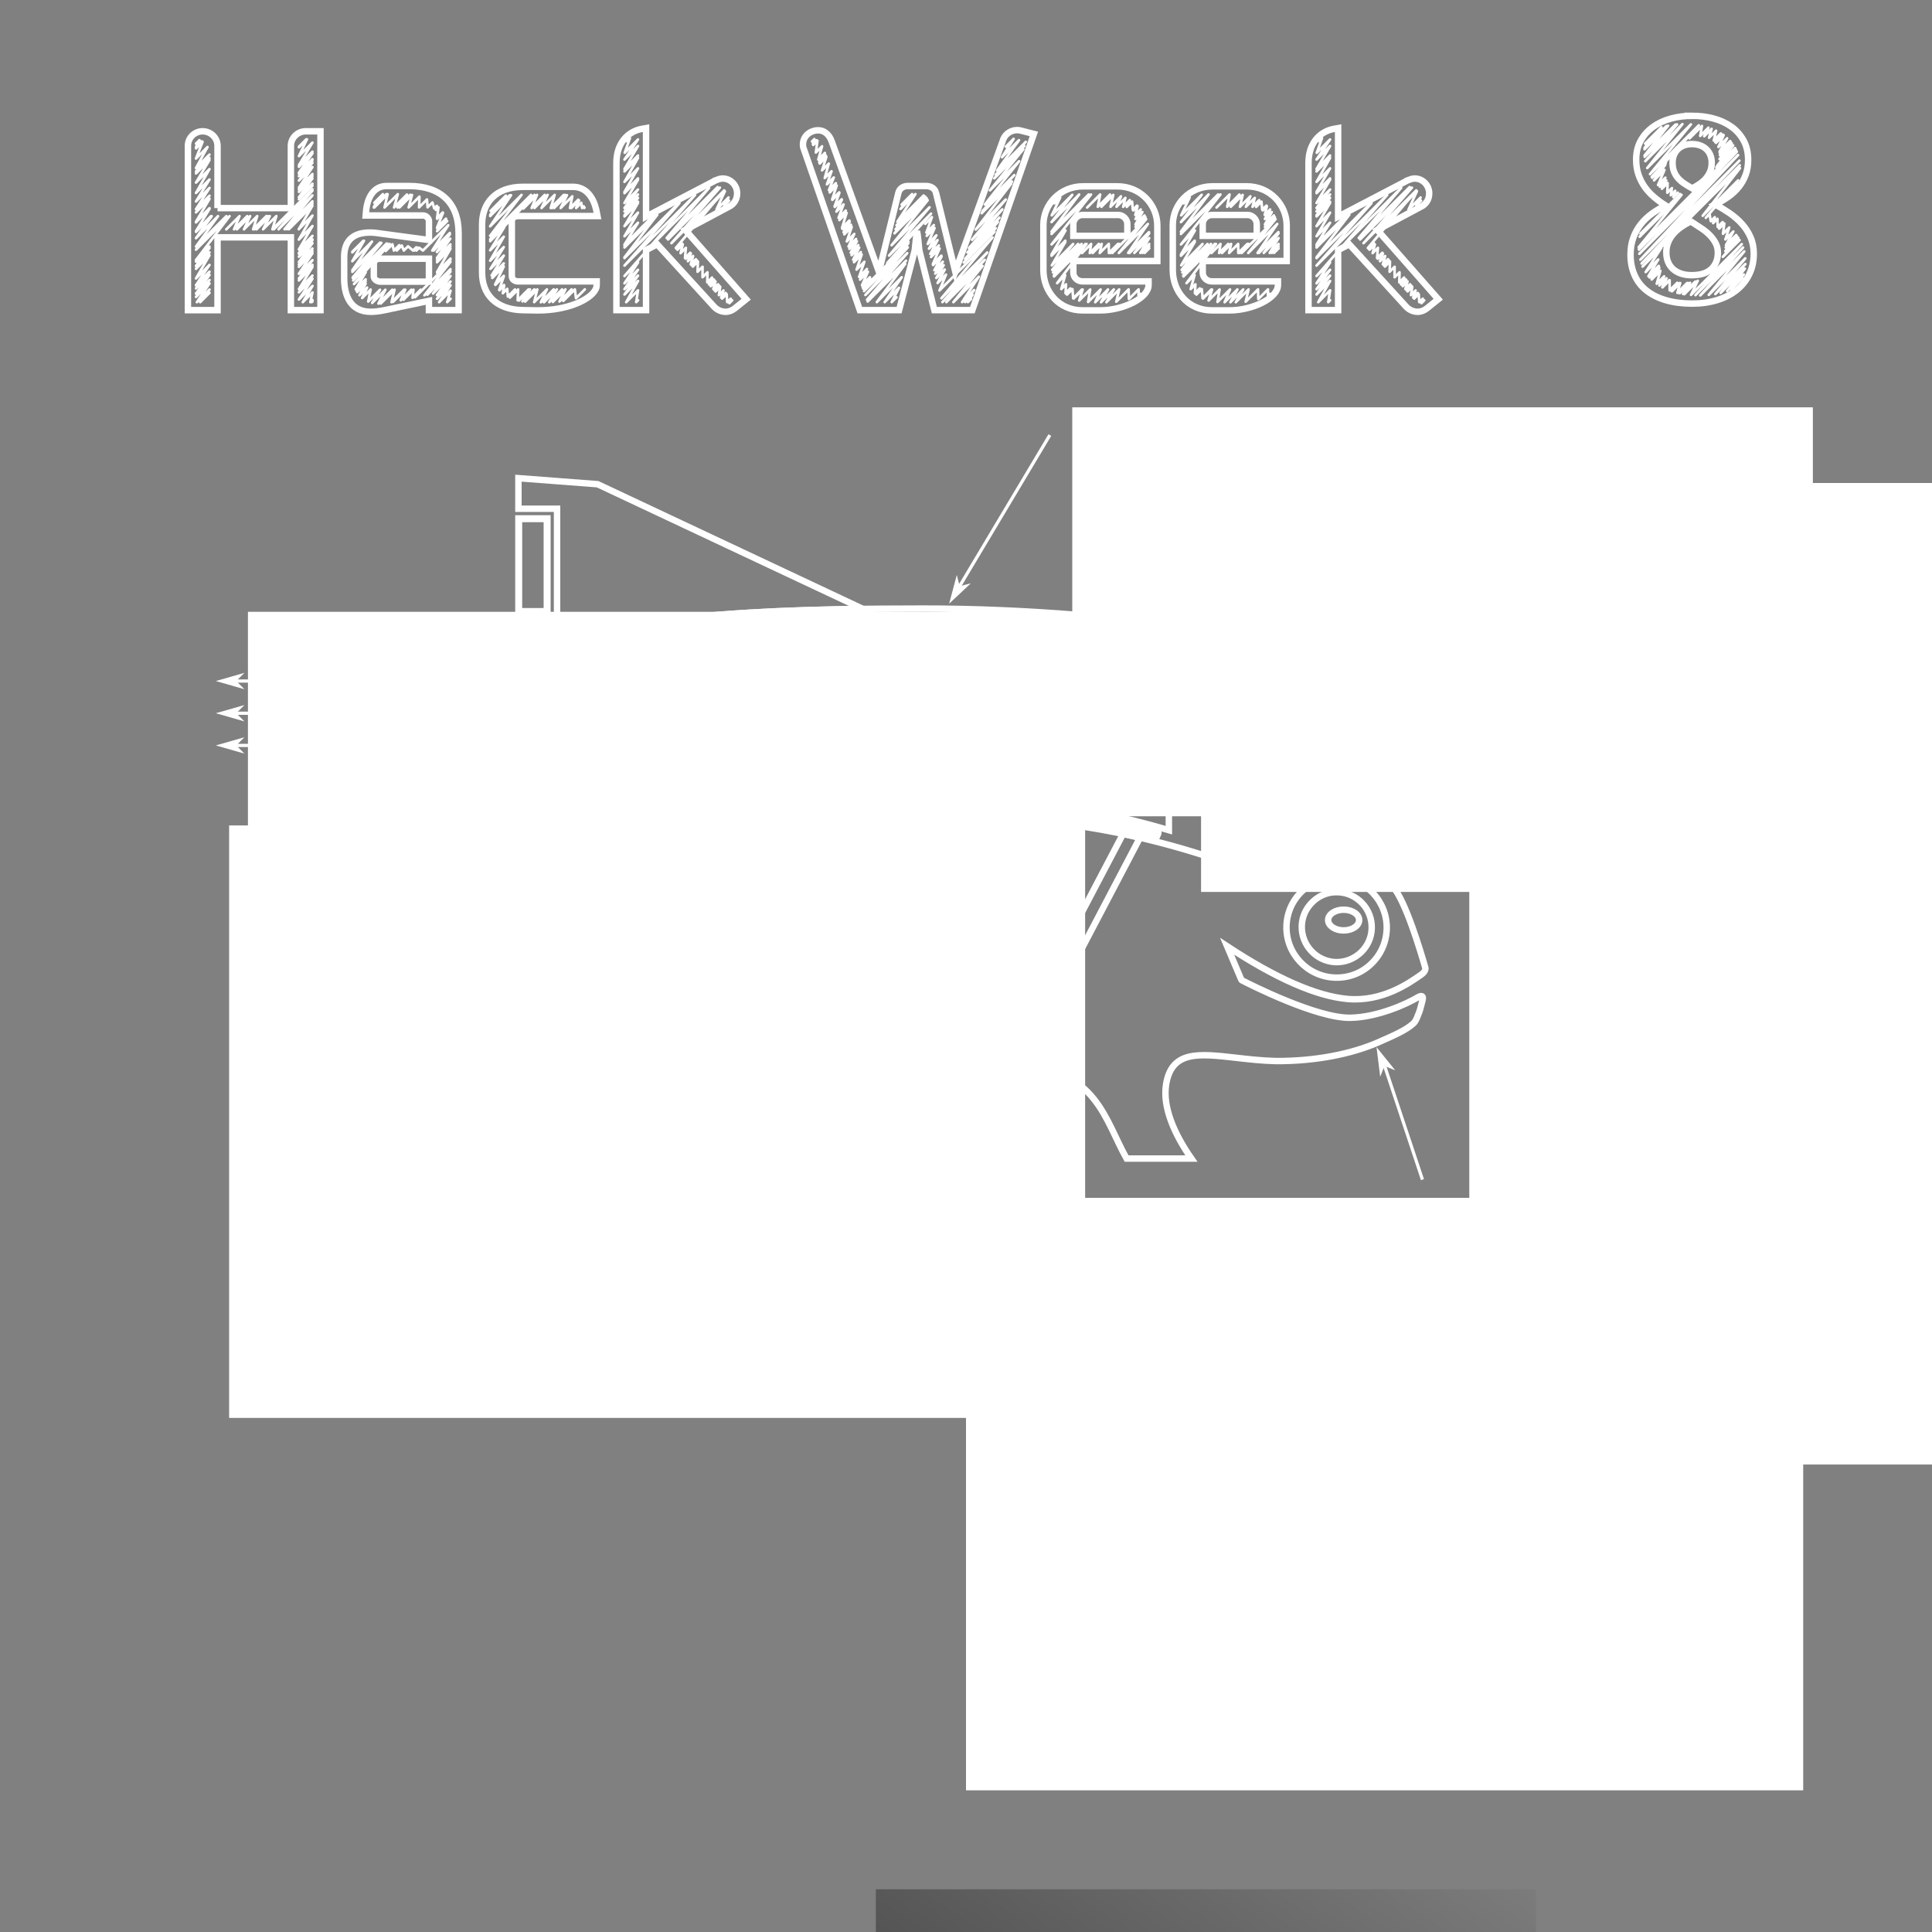 <?xml version="1.0" encoding="UTF-8" standalone="no"?>
<!-- Created with Inkscape (http://www.inkscape.org/) -->

<svg
   xmlns:dc="http://purl.org/dc/elements/1.1/"
   xmlns:cc="http://creativecommons.org/ns#"
   xmlns:rdf="http://www.w3.org/1999/02/22-rdf-syntax-ns#"
   xmlns:svg="http://www.w3.org/2000/svg"
   xmlns="http://www.w3.org/2000/svg"
   xmlns:xlink="http://www.w3.org/1999/xlink"
   xmlns:sodipodi="http://sodipodi.sourceforge.net/DTD/sodipodi-0.dtd"
   xmlns:inkscape="http://www.inkscape.org/namespaces/inkscape"
   width="600"
   height="600"
   id="svg2"
   version="1.1"
   inkscape:version="0.48.2 r9819"
   sodipodi:docname="geeko_bot3.svg"
   inkscape:export-filename="/suse/wimer/geeko_bot2.png"
   inkscape:export-xdpi="180.02357"
   inkscape:export-ydpi="180.02357">
  <rect width="100%" height="100%" fill="#808080" stroke="none"/>
  <defs
     id="defs4">
    <linearGradient
       inkscape:collect="always"
       id="linearGradient3286">
      <stop
         style="stop-color:#000000;stop-opacity:1;"
         offset="0"
         id="stop3288" />
      <stop
         style="stop-color:#000000;stop-opacity:0;"
         offset="1"
         id="stop3290" />
    </linearGradient>
    <linearGradient
       inkscape:collect="always"
       xlink:href="#linearGradient3286"
       id="linearGradient3292"
       x1="306"
       y1="1389.094"
       x2="523"
       y2="1054.094"
       gradientUnits="userSpaceOnUse" />
    <linearGradient
       inkscape:collect="always"
       xlink:href="#linearGradient3286"
       id="linearGradient10282"
       gradientUnits="userSpaceOnUse"
       x1="306"
       y1="1389.094"
       x2="523"
       y2="1054.094" />
    <linearGradient
       inkscape:collect="always"
       xlink:href="#linearGradient3286"
       id="linearGradient10284"
       gradientUnits="userSpaceOnUse"
       x1="306"
       y1="1389.094"
       x2="523"
       y2="1054.094" />
    <linearGradient
       inkscape:collect="always"
       xlink:href="#linearGradient3286"
       id="linearGradient10286"
       gradientUnits="userSpaceOnUse"
       x1="306"
       y1="1389.094"
       x2="523"
       y2="1054.094" />
  </defs>
  <sodipodi:namedview
     id="base"
     pagecolor="#0046b2"
     bordercolor="#ffffff"
     borderopacity="1"
     inkscape:pageopacity="1"
     inkscape:pageshadow="2"
     inkscape:zoom="1"
     inkscape:cx="-26.071695"
     inkscape:cy="281.79025"
     inkscape:document-units="px"
     inkscape:current-layer="layer2"
     showgrid="false"
     inkscape:showpageshadow="false"
     showborder="true"
     showguides="false"
     inkscape:guide-bbox="true"
     inkscape:window-width="1920"
     inkscape:window-height="1152"
     inkscape:window-x="0"
     inkscape:window-y="22"
     inkscape:window-maximized="1"
     guidecolor="#bdbdff"
     guideopacity="0.498"
     fit-margin-top="0"
     fit-margin-left="0"
     fit-margin-right="0"
     fit-margin-bottom="0"
     borderlayer="true">
    <inkscape:grid
       type="xygrid"
       id="grid3867"
       empspacing="5"
       dotted="true"
       visible="true"
       enabled="true"
       snapvisiblegridlinesonly="true"
       color="#ffffff"
       opacity="0.125"
       empcolor="#ffffff"
       empopacity="0.251" />
    <sodipodi:guide
       orientation="0,1"
       position="652,22"
       id="guide4110" />
    <sodipodi:guide
       orientation="1,0"
       position="636,22"
       id="guide4112" />
    <sodipodi:guide
       orientation="0,1"
       position="650,55"
       id="guide4114" />
    <sodipodi:guide
       orientation="0,1"
       position="770,-11"
       id="guide4116" />
    <sodipodi:guide
       orientation="0,1"
       position="675,70"
       id="guide4118" />
    <sodipodi:guide
       orientation="0,1"
       position="593,-26"
       id="guide4122" />
    <sodipodi:guide
       orientation="1,0"
       position="759.079,89.449"
       id="guide4124" />
  </sodipodi:namedview>
  <g
     inkscape:groupmode="layer"
     id="layer2"
     inkscape:label="Layer 2"
     style="display:inline"
     transform="translate(0,-452.362)">
    <flowRoot
       xml:space="preserve"
       id="flowRoot3278"
       style="font-size:16px;font-style:normal;font-variant:normal;font-weight:bold;font-stretch:normal;line-height:125%;letter-spacing:0px;word-spacing:0px;fill:url(#linearGradient3292);fill-opacity:1;stroke:none;font-family:ArdleysHand;-inkscape-font-specification:ArdleysHand Bold"><flowRegion
         id="flowRegion3280"
         style="fill:url(#linearGradient10284);fill-opacity:1"><rect
           id="rect3282"
           width="205"
           height="120"
           x="272"
           y="1039.094"
           style="font-size:16px;font-style:normal;font-variant:normal;font-weight:bold;font-stretch:normal;fill:url(#linearGradient10282);fill-opacity:1;font-family:ArdleysHand;-inkscape-font-specification:ArdleysHand Bold" /></flowRegion><flowPara
         id="flowPara3284"
         style="fill:url(#linearGradient10286);fill-opacity:1" /></flowRoot>    <path
       style="fill:none;stroke:#ffffff;stroke-width:1;stroke-linecap:butt;stroke-linejoin:miter;stroke-miterlimit:4;stroke-opacity:1;stroke-dasharray:3, 3;stroke-dashoffset:0;display:inline"
       d="m 90,673.861 410,0"
       id="path3307"
       inkscape:connector-curvature="0" />
    <path
       style="fill:none;stroke:#ffffff;stroke-width:2;stroke-miterlimit:4;stroke-opacity:1;stroke-dasharray:none;stroke-dashoffset:0;display:inline"
       d="m 168,691.455 c 15,24.384 19.281,29.904 19.281,64.906 7.638,-11.562 18.546,-21.831 32.594,-30.594 l 1.219,-0.781 c 15.446,-9.493 29.199,-15.295 41.5,-18.813 C 220.15,705.42 184.985,702.159 168,691.455 z"
       id="path4873"
       inkscape:connector-curvature="0"
       sodipodi:nodetypes="cccccc" />
    <path
       style="fill:none;stroke:#ffffff;stroke-width:2;stroke-miterlimit:4;stroke-opacity:1;stroke-dasharray:none;stroke-dashoffset:0;display:inline"
       d="m 363,701.424 c -8.119,1.057 -16.542,1.983 -25.125,2.719 10.266,1.894 19.306,4.324 25.125,6.031 l 0,-8.75 z"
       id="rect4777"
       inkscape:connector-curvature="0" />
    <path
       style="fill:none;stroke:#ffffff;stroke-width:2;stroke-miterlimit:4;stroke-opacity:1;stroke-dasharray:none;display:inline"
       d="m 305.406,707.031 c -19.963,0.07 -45.639,3.273 -79.312,23.969 l -1.219,0.781 c -19.492,12.159 -32.965,27.16 -40,44.594 -2.212,5.484 -5.158,17.829 -2.219,29.469 1.267,5.093 3.623,10.202 6.812,14.781 7.198,10.336 19.271,17.214 32.281,18.375 18.365,1.635 32.273,-6.621 37.219,-22.062 3.404,-10.658 0.007,-26.3 -13.031,-34.281 -10.602,-6.499 -22.02,-4.99 -28.625,-0.625 -5.744,3.81 -8.998,9.717 -8.938,16.219 0.131,11.516 10.057,17.648 17.188,17.656 2.078,0 4.149,-0.354 6.5,-1.125 0.835,-0.254 1.634,-0.584 2.5,-1.125 l 0.281,-0.156 0.094,-0.062 0.062,-0.031 c 1.599,-1.1 2.562,-2.908 2.562,-4.812 0,-0.536 -0.104,-1.085 -0.25,-1.625 -0.838,-2.908 -3.696,-4.677 -6.688,-4.125 l -0.406,0.094 -0.562,0.188 -0.781,0.25 c -1.637,0.413 -2.868,0.461 -3.125,0.469 -0.842,-0.055 -4.969,-1.309 -4.969,-5.812 l 0,-0.031 c 0.012,-1.652 0.669,-2.806 1.031,-3.438 1.271,-2.002 4.769,-3.98 9.5,-3.562 6.197,0.532 10.697,3.689 13.656,9.688 2.757,5.585 2.007,12.435 -1.875,17.469 -3.865,4.989 -10.708,7.114 -19.844,6.125 -9.212,-1.014 -16.979,-6.308 -21.344,-14.562 -4.263,-8.056 -4.518,-17.62 -0.625,-24.969 9.328,-17.594 26.936,-17.419 36.594,-15.75 13.713,2.371 34.511,14.679 42.312,43.156 l 19,0 c -2.348,-7.263 -3.715,-28.281 17.656,-28.281 23.427,0 26.399,16.502 33.031,28.281 l 20.125,0 c -5.289,-7.576 -9.021,-16.007 -7.844,-23.094 1.732,-10.459 10.074,-9.53 21.594,-8.219 3.759,0.429 8.036,0.931 12.469,1.031 12.364,0.075 23.596,-2.221 31.812,-5.812 5.315,-2.324 8.682,-3.855 10.812,-5.781 0.762,-0.632 1.156,-1.654 1.562,-2.75 l 0.312,-0.75 c 0.35,-0.886 0.799,-2.795 1.062,-3.812 0.544,-2.105 -1.312,-0.97 -1.312,-0.97 -3.599,2.165 -12.625,6.27 -21.062,6.438 -10.455,0.215 -31.549,-10.512 -33.75,-11.656 l -0.188,-0.25 c -0.532,-1.26 -3.709,-8.735 -4.375,-10.312 15.174,9.995 27.77,15.516 37.406,16.375 10.726,0.958 19.081,-4.912 22.656,-7.406 0.376,-0.259 1.8,-1.222 1.469,-2.375 -1.405,-4.871 -6.242,-21.17 -10.25,-25.312 -1.169,-1.204 -2.101,-2.361 -4,-3.469 -15.334,-8.938 -51.697,-14.348 -53.406,-14.594 0,0 -0.422,-0.1 -0.406,0.344 0,0 -0.14,7.536 -0.156,8.375 -3.719,-1.239 -30.735,-9.957 -56.062,-10.844 -4.027,-0.142 -8.331,-0.297 -12.938,-0.281 z M 415.625,724.844 c 8.59,0.31 15.316,7.548 15.031,16.125 -0.159,4.15 -1.894,8.004 -4.938,10.844 -3.026,2.844 -6.986,4.296 -11.156,4.156 -8.574,-0.314 -15.316,-7.521 -15.031,-16.094 0.145,-4.156 1.894,-8.015 4.938,-10.844 3.027,-2.844 7.001,-4.321 11.156,-4.188 z m -1.188,4.594 c -2.498,0.148 -4.838,1.175 -6.688,2.906 -2.112,1.978 -3.381,4.631 -3.469,7.531 -0.198,5.991 4.519,11.06 10.5,11.281 2.909,0.087 5.652,-0.971 7.781,-2.938 2.123,-1.986 3.35,-4.639 3.438,-7.531 0.199,-5.997 -4.508,-11.044 -10.5,-11.25 -0.362,-0.014 -0.706,-0.021 -1.062,0 z m 2.844,5.438 c 2.661,0 4.812,1.442 4.812,3.219 0,1.768 -2.151,3.219 -4.812,3.219 -2.67,0 -4.812,-1.451 -4.812,-3.219 0,-1.776 2.143,-3.219 4.812,-3.219 z"
       id="path3788-2-3-4"
       inkscape:connector-curvature="0" />
    <path
       style="fill:none;stroke:#ffffff;stroke-width:2;stroke-miterlimit:4;stroke-opacity:1;stroke-dasharray:none;stroke-dashoffset:0;display:inline"
       d="m 380,652.424 0,42.906 c 3.46,-0.647 6.803,-1.321 10,-2.031 l 0,-38.844 c -3.197,-0.71 -6.541,-1.384 -10,-2.031 z"
       id="path3961-1-6-2-6"
       inkscape:connector-curvature="0" />
    <path
       style="fill:none;stroke:#ffffff;stroke-width:2;stroke-miterlimit:4;stroke-opacity:1;stroke-dashoffset:0;display:inline"
       d="m 363,674.362 c 0,11.294 -121.893,6.325 -193,0 71.532,-5.702 193,-17.98 193,0 z"
       id="path3963-8"
       inkscape:connector-curvature="0"
       sodipodi:nodetypes="ccc" />
    <path
       inkscape:connector-curvature="0"
       style="fill:none;stroke:#ffffff;stroke-width:2;stroke-linecap:butt;stroke-linejoin:miter;stroke-miterlimit:4;stroke-opacity:1;stroke-dasharray:none;display:inline"
       d="m 161,600.861 0,9.5 12,0 0,35 -12,0 0,16.375 c 0.389,-0.458 0.967,-0.906 1.719,-1.344 C 177.243,645.819 218.03,642.13 268,641.486 l -82.406,-38.75 z"
       id="path4337-0"
       sodipodi:nodetypes="cccccccccc" />
    <path
       style="fill:none;stroke:#ffffff;stroke-width:2;stroke-miterlimit:4;stroke-opacity:1;stroke-dasharray:none;stroke-dashoffset:0;display:inline"
       d="m 154,659.361 0,29 9,0 0,-0.75 c -3.898,-3.787 -6,-8.334 -6,-13.75 0,-5.417 2.102,-9.963 6,-13.75 l 0,-0.75 z"
       id="rect4436-1"
       inkscape:connector-curvature="0"
       sodipodi:nodetypes="ccccsccc" />
    <path
       style="fill:none;stroke:#ffffff;stroke-width:2;stroke-linecap:butt;stroke-linejoin:miter;stroke-miterlimit:4;stroke-opacity:1;stroke-dasharray:none;display:inline"
       d="m 148,662.862 0,22 -7,7.5 0,-37 z"
       id="path4456-5"
       inkscape:connector-curvature="0"
       sodipodi:nodetypes="ccccc" />
    <path
       style="fill:none;stroke:#ffffff;stroke-width:2;stroke-miterlimit:4;stroke-opacity:1;stroke-dasharray:none;stroke-dashoffset:0;display:inline"
       d="m 287,641.361 c -71.797,0 -130,4 -130,32.5 0,28.5 58.203,32.5 130,32.5 31.46,0 65.12,-2.788 93,-7.438 l 0,-50.094 c -27.88,-4.649 -61.54,-7.469 -93,-7.469 z"
       id="path4505-6"
       inkscape:connector-curvature="0" />
    <path
       style="fill:none;stroke:#ffffff;stroke-width:2;stroke-miterlimit:4;stroke-opacity:1;stroke-dasharray:none;stroke-dashoffset:0;display:inline"
       d="m 390,650.611 0,46.5 c 30.531,-5.902 52,-14.134 52,-23.25 0,-9.117 -21.469,-17.348 -52,-23.25 z"
       id="path3961-1-6-9-5"
       inkscape:connector-curvature="0" />
    <path
       style="font-size:medium;font-style:normal;font-variant:normal;font-weight:normal;font-stretch:normal;text-indent:0;text-align:start;text-decoration:none;line-height:normal;letter-spacing:normal;word-spacing:normal;text-transform:none;direction:ltr;block-progression:tb;writing-mode:lr-tb;text-anchor:start;baseline-shift:baseline;color:#000000;fill:#ffffff;fill-opacity:1;stroke:none;stroke-width:2;marker:none;visibility:visible;display:inline;overflow:visible;enable-background:accumulate;font-family:Sans;-inkscape-font-specification:Sans"
       d="m 402,676.861 0,0.062 c -2.238,0.254 -4,2.135 -4,4.438 0,2.303 1.762,4.184 4,4.438 l 0,0.062 0.5,0 7.5,0 0,-2 -7,0 0,-0.062 c -0.164,0.033 -0.326,0.062 -0.5,0.062 -1.393,0 -2.5,-1.107 -2.5,-2.5 0,-1.392 1.107,-2.5 2.5,-2.5 0.174,0 0.336,0.03 0.5,0.062 l 0,-0.062 7,0 0,-2 z"
       id="path4550-1-0"
       inkscape:connector-curvature="0"
       sodipodi:nodetypes="ccscccccccsssccccc" />
    <path
       style="fill:none;stroke:#ffffff;stroke-width:2;stroke-linecap:butt;stroke-linejoin:miter;stroke-miterlimit:4;stroke-opacity:1;stroke-dasharray:none;display:inline"
       d="m 401,681.362 80,0"
       id="path4624-2"
       inkscape:connector-curvature="0" />
    <rect
       style="fill:none;stroke:#ffffff;stroke-width:2;stroke-miterlimit:4;stroke-opacity:1;stroke-dasharray:none;stroke-dashoffset:0;display:inline"
       id="rect4626-8"
       width="6"
       height="21"
       x="148"
       y="663.362" />
    <rect
       style="fill:none;stroke:#ffffff;stroke-width:2.171;stroke-miterlimit:4;stroke-opacity:1;stroke-dasharray:none;stroke-dashoffset:0;display:inline"
       id="rect4698-0"
       width="8.829"
       height="28.829"
       x="161.086"
       y="613.448" />
    <path
       inkscape:connector-curvature="0"
       id="path3304"
       d="m 69,674.362 0,-1 59,0 0,1 -59,0 z"
       style="font-size:medium;font-style:normal;font-variant:normal;font-weight:normal;font-stretch:normal;text-indent:0;text-align:start;text-decoration:none;line-height:normal;letter-spacing:normal;word-spacing:normal;text-transform:none;direction:ltr;block-progression:tb;writing-mode:lr-tb;text-anchor:start;baseline-shift:baseline;color:#000000;fill:#ffffff;fill-opacity:1;stroke:none;stroke-width:1px;marker:none;visibility:visible;display:inline;overflow:visible;enable-background:accumulate;font-family:Sans;-inkscape-font-specification:Sans" />
    <path
       inkscape:connector-curvature="0"
       id="path4710"
       d="m 73,673.862 2,-2 -7,2 7,2 -2,-2 z"
       style="fill:#ffffff;fill-opacity:1;fill-rule:evenodd;stroke:#ffffff;stroke-width:0.4pt;stroke-opacity:1;marker-start:none;display:inline" />
    <flowRoot
       xml:space="preserve"
       id="flowRoot3294"
       style="font-size:14px;font-style:normal;font-variant:normal;font-weight:bold;font-stretch:normal;text-align:start;line-height:125%;letter-spacing:0px;word-spacing:0px;writing-mode:lr-tb;text-anchor:start;fill:#ffffff;fill-opacity:1;stroke:none;display:inline;font-family:ArdleysHand;-inkscape-font-specification:ArdleysHand Bold"
       transform="translate(-91,-207.732)"><flowRegion
         id="flowRegion3296"><rect
           id="rect3298"
           width="260"
           height="184"
           x="168"
           y="850.094"
           style="font-size:14px;font-style:normal;font-variant:normal;font-weight:bold;font-stretch:normal;text-align:start;line-height:125%;writing-mode:lr-tb;text-anchor:start;fill:#ffffff;font-family:ArdleysHand;-inkscape-font-specification:ArdleysHand Bold" /></flowRegion><flowPara
         id="flowPara3302">Thrust</flowPara></flowRoot>    <path
       inkscape:connector-curvature="0"
       id="path3304-7"
       d="m 69,664.362 0,-1 59,0 0,1 -59,0 z"
       style="font-size:medium;font-style:normal;font-variant:normal;font-weight:normal;font-stretch:normal;text-indent:0;text-align:start;text-decoration:none;line-height:normal;letter-spacing:normal;word-spacing:normal;text-transform:none;direction:ltr;block-progression:tb;writing-mode:lr-tb;text-anchor:start;baseline-shift:baseline;color:#000000;fill:#ffffff;fill-opacity:1;stroke:none;stroke-width:1px;marker:none;visibility:visible;display:inline;overflow:visible;enable-background:accumulate;font-family:Sans;-inkscape-font-specification:Sans" />
    <path
       inkscape:connector-curvature="0"
       id="path4710-2"
       d="m 73,663.862 2,-2 -7,2 7,2 -2,-2 z"
       style="fill:#ffffff;fill-opacity:1;fill-rule:evenodd;stroke:#ffffff;stroke-width:0.4pt;stroke-opacity:1;marker-start:none;display:inline" />
    <path
       inkscape:connector-curvature="0"
       id="path3304-1"
       d="m 69,684.362 0,-1 59,0 0,1 -59,0 z"
       style="font-size:medium;font-style:normal;font-variant:normal;font-weight:normal;font-stretch:normal;text-indent:0;text-align:start;text-decoration:none;line-height:normal;letter-spacing:normal;word-spacing:normal;text-transform:none;direction:ltr;block-progression:tb;writing-mode:lr-tb;text-anchor:start;baseline-shift:baseline;color:#000000;fill:#ffffff;fill-opacity:1;stroke:none;stroke-width:1px;marker:none;visibility:visible;display:inline;overflow:visible;enable-background:accumulate;font-family:Sans;-inkscape-font-specification:Sans" />
    <path
       inkscape:connector-curvature="0"
       id="path4710-3"
       d="m 73,683.862 2,-2 -7,2 7,2 -2,-2 z"
       style="fill:#ffffff;fill-opacity:1;fill-rule:evenodd;stroke:#ffffff;stroke-width:0.4pt;stroke-opacity:1;marker-start:none;display:inline" />
    <path
       style="font-size:medium;font-style:normal;font-variant:normal;font-weight:normal;font-stretch:normal;text-indent:0;text-align:start;text-decoration:none;line-height:normal;letter-spacing:normal;word-spacing:normal;text-transform:none;direction:ltr;block-progression:tb;writing-mode:lr-tb;text-anchor:start;baseline-shift:baseline;color:#000000;fill:#ffffff;fill-opacity:1;stroke:none;stroke-width:4;marker:none;visibility:visible;display:inline;overflow:visible;enable-background:accumulate;font-family:Sans;-inkscape-font-specification:Sans"
       d="m 337.719,704.143 c -16.727,1.434 -34.042,2.219 -50.719,2.219 -8.348,0 -16.475,-0.047 -24.375,-0.188 a 2,2 0 0 0 -0.594,0.063 c -12.481,3.57 -26.413,9.451 -42,19.031 a 2,2 0 0 0 -0.031,0.031 l -1.188,0.75 -0.031,0.031 c -11.398,7.114 -20.816,15.218 -28.125,24.25 a 2,2 0 0 0 0.094,2.625 l 4.625,4.969 c 7.388,-9.77 17.265,-18.524 29.5,-26.156 l 1.219,-0.781 c 33.674,-20.695 59.35,-23.899 79.312,-23.969 4.607,-0.016 8.911,0.14 12.938,0.281 14.872,0.52 30.303,3.741 41.281,6.563 l 0.938,-2.094 a 2,2 0 0 0 -1.281,-2.75 c -5.626,-1.55 -12.904,-3.345 -21.031,-4.844 a 2,2 0 0 0 -0.531,-0.031 z"
       id="path4265"
       inkscape:connector-curvature="0" />
    <path
       style="fill:none;stroke:#ffffff;stroke-width:1.953;stroke-linecap:round;stroke-linejoin:round;stroke-miterlimit:4;stroke-opacity:1;stroke-dashoffset:0;display:inline"
       d="m 297.531,707.236 c -1.98,0.101 -4.04,0.272 -6.125,0.469 l 19.562,73.156 5.844,-1.563 -19.281,-72.062 z"
       id="rect4286"
       inkscape:connector-curvature="0" />
    <path
       style="color:#000000;fill:none;stroke:#ffffff;stroke-width:1.953;stroke-linecap:round;stroke-linejoin:round;stroke-miterlimit:4;stroke-opacity:1;stroke-dasharray:none;stroke-dashoffset:0;marker:none;visibility:visible;display:inline;overflow:visible;enable-background:accumulate"
       d="m 240.438,722.955 c -0.081,0.041 -0.169,0.084 -0.25,0.125 -1.214,0.616 -2.448,1.274 -3.688,1.938 -0.241,0.129 -0.477,0.244 -0.719,0.375 l 75.188,58.5 c 0.402,-0.083 0.825,-0.155 1.25,-0.219 0.423,-0.063 0.866,-0.113 1.312,-0.156 0.895,-0.091 1.823,-0.156 2.812,-0.156 0.614,0 1.195,0.04 1.781,0.062 z"
       id="path4351"
       inkscape:connector-curvature="0"
       sodipodi:nodetypes="cccccccscc" />
    <path
       style="fill:none;stroke:#ffffff;stroke-width:2;stroke-linecap:round;stroke-linejoin:round;stroke-miterlimit:4;stroke-opacity:1;stroke-dasharray:none;stroke-dashoffset:0;display:inline"
       d="m 348.781,711.33 -38.094,72.531 c 1.849,-0.562 3.983,-0.91 6.406,-0.969 l 36.938,-70.375 c -1.685,-0.394 -3.44,-0.805 -5.25,-1.188 z"
       id="rect4286-8"
       inkscape:connector-curvature="0"
       sodipodi:nodetypes="ccccc" />
    <path
       style="color:#000000;fill:#ffffff;fill-opacity:1;stroke:none;stroke-width:2;marker:none;visibility:visible;display:inline;overflow:visible;enable-background:accumulate"
       d="m 314.5,766.361 c -6.904,0 -12.5,5.596 -12.5,12.5 0,3.436 1.381,6.553 3.625,8.812 2.754,-1.733 6.409,-2.812 11.219,-2.812 3.05,0 5.747,0.3 8.156,0.812 1.272,-1.957 2,-4.304 2,-6.812 0,-6.904 -5.596,-12.5 -12.5,-12.5 z"
       id="path4390"
       inkscape:connector-curvature="0" />
    <path
       style="fill:none;stroke:#ffffff;stroke-width:1px;stroke-linecap:butt;stroke-linejoin:miter;stroke-opacity:1;marker-start:none;display:inline"
       d="m 455.5,688.862 10,33"
       id="path4451"
       inkscape:connector-curvature="0"
       sodipodi:nodetypes="cc" />
    <path
       inkscape:connector-curvature="0"
       id="path4710-2-1"
       d="m 455.346,688.83 2.624,1.056 -4.585,-5.655 0.905,7.224 1.056,-2.624 z"
       style="fill:#ffffff;fill-opacity:1;fill-rule:evenodd;stroke:#ffffff;stroke-width:0.4pt;stroke-opacity:1;marker-start:none;display:inline" />
    <flowRoot
       xml:space="preserve"
       id="flowRoot3294-9"
       style="font-size:14px;font-style:normal;font-variant:normal;font-weight:bold;font-stretch:normal;text-align:start;line-height:125%;letter-spacing:0px;word-spacing:0px;writing-mode:lr-tb;text-anchor:start;fill:#ffffff;fill-opacity:1;stroke:none;display:inline;font-family:ArdleysHand;-inkscape-font-specification:ArdleysHand Bold"
       transform="translate(288.305,-126.909)"><flowRegion
         id="flowRegion3296-2"><rect
           id="rect3298-6"
           width="260"
           height="184"
           x="168"
           y="850.094"
           style="font-size:14px;font-style:normal;font-variant:normal;font-weight:bold;font-stretch:normal;text-align:start;line-height:125%;writing-mode:lr-tb;text-anchor:start;fill:#ffffff;font-family:ArdleysHand;-inkscape-font-specification:ArdleysHand Bold" /></flowRegion><flowPara
         id="flowPara5050">Communications</flowPara></flowRoot>    <flowRoot
       xml:space="preserve"
       id="flowRoot5054"
       style="font-size:40px;font-style:normal;font-weight:normal;line-height:125%;letter-spacing:0px;word-spacing:0px;color:#000000;fill:#ffffff;fill-opacity:1;fill-rule:nonzero;stroke:none;marker:none;visibility:visible;display:inline;overflow:visible;enable-background:accumulate;font-family:Sans"
       transform="translate(-349,-198.232)"><flowRegion
         id="flowRegion5056"><rect
           id="rect5058"
           width="230"
           height="127"
           x="682"
           y="777.094"
           style="color:#000000;fill:#ffffff;fill-opacity:1;fill-rule:nonzero;stroke:none;marker:none;visibility:visible;display:inline;overflow:visible;enable-background:accumulate" /></flowRegion><flowPara
         id="flowPara5085"
         style="font-size:14px;font-style:normal;font-variant:normal;font-weight:bold;font-stretch:normal;font-family:ArdleysHand;-inkscape-font-specification:ArdleysHand Bold">@ max. 53.5cm Ø</flowPara></flowRoot>    <g
       style="display:inline"
       id="g5108"
       transform="matrix(0.513,-0.859,0.859,0.513,-1271.958,649.196)">
      <path
         style="font-size:medium;font-style:normal;font-variant:normal;font-weight:normal;font-stretch:normal;text-indent:0;text-align:start;text-decoration:none;line-height:normal;letter-spacing:normal;word-spacing:normal;text-transform:none;direction:ltr;block-progression:tb;writing-mode:lr-tb;text-anchor:start;baseline-shift:baseline;color:#000000;fill:#ffffff;fill-opacity:1;stroke:none;stroke-width:1px;marker:none;visibility:visible;display:inline;overflow:visible;enable-background:accumulate;font-family:Sans;-inkscape-font-specification:Sans"
         d="m 812.875,1340.112 0,-1 59,0 0,1 -59,0 z"
         id="path3304-7-7"
         inkscape:connector-curvature="0" />
      <path
         style="fill:#ffffff;fill-opacity:1;fill-rule:evenodd;stroke:#ffffff;stroke-width:0.4pt;stroke-opacity:1;marker-start:none;display:inline"
         d="m 816.875,1339.612 2,-2 -7,2 7,2 -2,-2 z"
         id="path4710-2-16"
         inkscape:connector-curvature="0" />
    </g>
    <path
       style="fill:none;stroke:#ffffff;stroke-width:1px;stroke-linecap:butt;stroke-linejoin:miter;stroke-opacity:1;marker-start:none;display:inline"
       d="M 200.573,728.684 166.018,714.866"
       id="path4451-2"
       inkscape:connector-curvature="0"
       sodipodi:nodetypes="cc"
       inkscape:transform-center-x="9.248765"
       inkscape:transform-center-y="-21.5204" />
    <path
       inkscape:connector-curvature="0"
       id="path4710-2-1-3"
       d="m 200.607,728.691 -0.87,-2.691 5.321,4.968 -7.143,-1.407 2.691,-0.87 z"
       style="fill:#ffffff;fill-opacity:1;fill-rule:evenodd;stroke:#ffffff;stroke-width:0.4pt;stroke-opacity:1;marker-start:none;display:inline"
       inkscape:transform-center-x="-8.943035"
       inkscape:transform-center-y="-14.8115" />
    <flowRoot
       xml:space="preserve"
       id="flowRoot3294-9-4"
       style="font-size:14px;font-style:normal;font-variant:normal;font-weight:bold;font-stretch:normal;text-align:start;line-height:125%;letter-spacing:0px;word-spacing:0px;writing-mode:lr-tb;text-anchor:start;fill:#ffffff;fill-opacity:1;stroke:none;display:inline;font-family:ArdleysHand;-inkscape-font-specification:ArdleysHand Bold"
       transform="translate(-96.844,-141.386)"><flowRegion
         id="flowRegion3296-2-6"><rect
           id="rect3298-6-1"
           width="260"
           height="184"
           x="168"
           y="850.094"
           style="font-size:14px;font-style:normal;font-variant:normal;font-weight:bold;font-stretch:normal;text-align:start;line-height:125%;writing-mode:lr-tb;text-anchor:start;fill:#ffffff;font-family:ArdleysHand;-inkscape-font-specification:ArdleysHand Bold" /></flowRegion><flowPara
         id="flowPara5050-1">Heat Shielding</flowPara></flowRoot>    <flowRoot
       xml:space="preserve"
       id="flowRoot5054-1"
       style="font-size:40px;font-style:normal;font-weight:normal;line-height:125%;letter-spacing:0px;word-spacing:0px;color:#000000;fill:#ffffff;fill-opacity:1;fill-rule:nonzero;stroke:none;marker:none;visibility:visible;display:inline;overflow:visible;enable-background:accumulate;font-family:Sans"
       transform="translate(-309,-174.732)"><flowRegion
         id="flowRegion5056-6"><rect
           id="rect5058-4"
           width="230"
           height="127"
           x="682"
           y="777.094"
           style="color:#000000;fill:#ffffff;fill-opacity:1;fill-rule:nonzero;stroke:none;marker:none;visibility:visible;display:inline;overflow:visible;enable-background:accumulate" /></flowRegion><flowPara
         id="flowPara5085-8"
         style="font-size:14px;font-style:normal;font-variant:normal;font-weight:bold;font-stretch:normal;font-family:ArdleysHand;-inkscape-font-specification:ArdleysHand Bold">8.76m Wingspan </flowPara></flowRoot>    <g
       style="display:inline"
       id="g5108-7"
       transform="matrix(0.513,-0.859,0.859,0.513,-1231.958,672.696)">
      <path
         style="font-size:medium;font-style:normal;font-variant:normal;font-weight:normal;font-stretch:normal;text-indent:0;text-align:start;text-decoration:none;line-height:normal;letter-spacing:normal;word-spacing:normal;text-transform:none;direction:ltr;block-progression:tb;writing-mode:lr-tb;text-anchor:start;baseline-shift:baseline;color:#000000;fill:#ffffff;fill-opacity:1;stroke:none;stroke-width:1px;marker:none;visibility:visible;display:inline;overflow:visible;enable-background:accumulate;font-family:Sans;-inkscape-font-specification:Sans"
         d="m 812.875,1340.112 0,-1 59,0 0,1 -59,0 z"
         id="path3304-7-7-8"
         inkscape:connector-curvature="0" />
      <path
         style="fill:#ffffff;fill-opacity:1;fill-rule:evenodd;stroke:#ffffff;stroke-width:0.4pt;stroke-opacity:1;marker-start:none;display:inline"
         d="m 816.875,1339.612 2,-2 -7,2 7,2 -2,-2 z"
         id="path4710-2-16-5"
         inkscape:connector-curvature="0" />
    </g>
    <path
       style="fill:none;stroke:#ffffff;stroke-width:1px;stroke-linecap:butt;stroke-linejoin:miter;stroke-opacity:1;marker-start:none;display:inline"
       d="m 430.004,783.388 11.75,35.312"
       id="path4451-9"
       inkscape:connector-curvature="0"
       sodipodi:nodetypes="cc" />
    <path
       inkscape:connector-curvature="0"
       id="path4710-2-1-0"
       d="m 429.827,783.065 2.623,1.059 -4.576,-5.662 0.894,7.225 1.059,-2.622 z"
       style="fill:#ffffff;fill-opacity:1;fill-rule:evenodd;stroke:#ffffff;stroke-width:0.4pt;stroke-opacity:1;marker-start:none;display:inline" />
    <flowRoot
       xml:space="preserve"
       id="flowRoot3294-9-2"
       style="font-size:14px;font-style:normal;font-variant:normal;font-weight:bold;font-stretch:normal;text-align:start;line-height:125%;letter-spacing:0px;word-spacing:0px;writing-mode:lr-tb;text-anchor:start;fill:#ffffff;fill-opacity:1;stroke:none;display:inline;font-family:ArdleysHand;-inkscape-font-specification:ArdleysHand Bold"
       transform="translate(132,-25.732)"><flowRegion
         id="flowRegion3296-2-9"><rect
           id="rect3298-6-7"
           width="260"
           height="184"
           x="168"
           y="850.094"
           style="font-size:14px;font-style:normal;font-variant:normal;font-weight:bold;font-stretch:normal;text-align:start;line-height:125%;writing-mode:lr-tb;text-anchor:start;fill:#ffffff;font-family:ArdleysHand;-inkscape-font-specification:ArdleysHand Bold" /></flowRegion><flowPara
         id="flowPara5050-3">Faster, Better, Stronger</flowPara></flowRoot>    <g
       style="display:inline"
       transform="translate(-116.571,454.739)"
       id="g5848">
      <g
         id="g5850">
        <g
           id="g5852">
          <polyline
             style="fill:none;stroke:#ffffff;stroke-width:0.8;stroke-linecap:round;stroke-linejoin:round"
             id="polyline5854"
             points="      209.41,43.162 211.689,40.884 209.41,43.368 211.896,40.882 209.41,46.099 213.593,41.917 209.411,48.917 213.594,44.733       209.41,49.423 213.594,45.239 209.411,51.255 213.595,47.07 209.41,51.511 213.595,47.326 209.411,52.331 213.596,48.145       209.411,53.701 213.597,49.515 209.41,55.861 213.598,51.674 209.411,56.47 213.598,52.282 209.411,57.202 213.599,53.014       209.411,58.873 213.6,54.685 209.411,59.493 213.6,55.304     " />
          <polyline
             style="fill:none;stroke:#ffffff;stroke-width:0.8;stroke-linecap:round;stroke-linejoin:round"
             id="polyline5856"
             points="      186.85,68.852 190.958,64.744 189.247,68.849 193.355,64.74 190.141,68.847 194.249,64.739 192.337,68.845 196.446,64.736       195.187,68.841 199.295,64.733 195.588,68.84 199.697,64.732 196.246,68.839 200.354,64.731 198.276,68.837 202.385,64.729       201.168,68.833 213.6,56.401 201.604,68.833 213.601,56.836 203.079,68.831 213.601,58.308 204.924,68.828 213.602,60.149       205.588,68.827 213.603,60.813 206.282,68.826 213.603,61.505 209.352,68.822 213.605,64.569 209.384,72.038 213.606,67.816       209.389,75.095 213.608,70.875 209.39,76.19 213.608,71.972 209.39,76.409 213.609,72.19 209.392,77.342 213.609,73.125       209.394,79.017 213.61,74.8 209.395,79.779 213.61,75.563 209.396,80.478 213.611,76.263 209.398,82.649 213.612,78.435       209.401,84.108 213.613,79.896 209.401,84.729 213.613,80.517 209.405,87.428 213.615,83.218 209.407,88.396 213.615,84.187       209.409,90.635 213.616,86.428 210.604,91.464 213.618,88.45 212.956,91.456 213.619,90.792 213.392,91.455 213.619,91.227           " />
          <polyline
             style="fill:none;stroke:#ffffff;stroke-width:0.8;stroke-linecap:round;stroke-linejoin:round"
             id="polyline5858"
             points="      177.436,42.226 178.511,41.151 177.436,43.293 179.217,41.512 177.436,43.566 179.397,41.604 177.436,43.696 179.484,41.648       177.436,46.86 181.013,43.283 177.436,49.813 181.618,45.632 177.436,50.883 181.62,46.7 177.436,51.486 181.621,47.301       177.436,54.327 181.625,50.138 177.436,57.552 181.63,53.358 177.436,60.188 181.634,55.991 177.436,62.608 181.638,58.406       177.436,63.573 181.639,59.371 177.436,66.481 181.644,62.274 177.436,66.69 181.644,62.483 177.436,69.405 182.086,64.755       177.436,69.632 182.313,64.754 177.436,71.593 184.277,64.752 177.436,74.188 186.876,64.749 177.436,75.164 187.853,64.747       177.436,78.389 181.617,74.207 177.436,78.863 181.619,74.681 177.436,80.181 181.62,75.998 177.436,80.24 181.62,76.057       177.437,81.115 181.622,76.93 177.436,84.089 181.625,79.9 177.437,86.194 181.628,82.002 177.436,86.226 181.628,82.034       177.437,87.189 181.629,82.997 177.436,88.8 181.631,84.604 177.437,89.839 181.633,85.643 177.716,91.466 181.636,87.547       178.736,91.463 181.637,88.562     " />
          <polyline
             style="fill:none;stroke:#ffffff;stroke-width:0.8;stroke-linecap:round;stroke-linejoin:round"
             id="polyline5860"
             points="      225.989,75.811 229.409,72.391 225.989,76.017 229.607,72.399 225.989,78.748 232.087,72.649 225.989,81.565 234.567,72.987       226.005,82.056 235.015,73.046 226.115,83.778 236.633,73.26 226.149,84 236.86,73.289 226.259,84.709 237.584,73.385       226.508,85.831 230.128,82.211 227.065,87.435 230.13,84.37 227.267,87.841 230.13,84.978 227.509,88.331 230.131,85.709       228.21,89.301 230.582,86.929 229.041,90.174 231.669,87.546 230.917,91.281 234.583,87.615 232.16,91.697 236.245,87.612       234.092,91.908 238.393,87.607 234.826,91.882 239.102,87.606 238.16,91.475 242.034,87.6 238.644,91.378 242.423,87.599       241.037,90.876 244.317,87.596 241.876,90.7 244.982,87.594 244.688,90.11 247.208,87.59 245.453,89.949 256.472,78.93       248.371,89.336 256.477,81.23 249.292,89.144 256.479,81.957 251.058,88.773 256.483,83.348 252.262,89.27 256.487,85.045       252.29,90.412 256.49,86.212 252.935,91.463 256.494,87.904 255.462,91.446 256.5,90.409     " />
          <polyline
             style="fill:none;stroke:#ffffff;stroke-width:0.8;stroke-linecap:round;stroke-linejoin:round"
             id="polyline5862"
             points="      236.37,75.565 238.439,73.496 238.896,75.432 240.561,73.768 239.79,75.432 241.353,73.869 241.983,75.432 243.298,74.118       244.83,75.432 245.821,74.441 245.231,75.432 246.176,74.486 245.888,75.432 246.759,74.561 247.916,75.432 255.779,67.568       250.804,75.431 256.262,69.973 251.239,75.431 256.293,70.377 252.259,75.884 256.4,71.742 252.274,77.711 256.458,73.527       252.28,78.369 256.459,74.19 252.286,79.056 256.461,74.88 252.312,82.096 256.469,77.938 252.313,82.359 256.47,78.203     " />
          <polyline
             style="fill:none;stroke:#ffffff;stroke-width:0.8;stroke-linecap:round;stroke-linejoin:round"
             id="polyline5864"
             points="      232.814,60.599 235.484,57.928 232.701,61.779 236.551,57.928 232.679,62.073 236.824,57.928 232.811,62.072 236.955,57.928       235.985,62.061 240.118,57.928 238.95,62.05 242.951,58.049 240.024,62.046 243.95,58.121 240.628,62.044 244.511,58.161       243.48,62.034 246.828,58.687 246.717,62.021 249.173,59.565 249.363,62.012 250.871,60.505 251.432,62.362 252.249,61.546       251.929,62.831 252.733,62.026 252.314,65.354 254.052,63.617 252.314,65.563 254.146,63.731 252.315,68.277 255.065,65.528       252.315,68.504 255.141,65.679 252.315,69.406 255.44,66.281     " />
          <polyline
             style="fill:none;stroke:#ffffff;stroke-width:0.8;stroke-linecap:round;stroke-linejoin:round"
             id="polyline5866"
             points="      279.109,62.388 283.345,58.152 281.672,62.218 285.738,58.152 282.564,62.218 286.631,58.152 284.758,62.218 288.825,58.151       287.604,62.218 291.671,58.151 288.005,62.218 292.062,58.162 288.662,62.218 292.646,58.234 290.69,62.218 294.313,58.595       293.578,62.218 296.151,59.646 294.014,62.218 296.401,59.831 295.486,62.218 297.097,60.607 297.328,62.218 297.852,61.695       297.992,62.218 298.104,62.107     " />
          <polyline
             style="fill:none;stroke:#ffffff;stroke-width:0.8;stroke-linecap:round;stroke-linejoin:round"
             id="polyline5868"
             points="      268.935,63.118 273.683,58.369 268.841,64.278 274.84,58.279 268.817,64.575 275.135,58.256 268.806,64.716 275.277,58.245       268.791,67.895 278.534,58.152 268.791,70.848 281.487,58.152 268.791,71.918 282.558,58.152 268.791,72.52 273.198,68.112       268.791,75.362 273.018,71.135 268.791,78.587 273.018,74.36 268.896,81.118 273.018,76.997 269.246,83.188 273.018,79.416       269.449,83.95 273.019,80.381 270.347,85.96 273.019,83.289 270.417,86.1 273.019,83.498 271.588,87.644 273.1,86.132       271.689,87.769 273.153,86.305 272.73,88.688 274.097,87.322 274.286,89.729 276.5,87.515 274.943,90.046 277.477,87.514       277.336,90.878 280.705,87.509 277.711,90.978 281.18,87.509 278.806,91.201 282.5,87.507 278.86,91.206 282.56,87.507       279.662,91.279 283.435,87.506 282.46,91.455 286.413,87.502 284.53,91.49 288.52,87.5 284.562,91.49 288.553,87.5       285.51,91.506 289.518,87.499 287.164,91.462 291.129,87.497 288.259,91.406 292.17,87.495 290.314,91.258 294.079,87.493       291.515,91.074 295.097,87.492 295.456,90.236 298.204,87.488     " />
          <polyline
             style="fill:none;stroke:#ffffff;stroke-width:0.8;stroke-linecap:round;stroke-linejoin:round"
             id="polyline5870"
             points="      332.441,66.257 341.687,57.011 339.076,62.703 342.823,58.956 341.489,61.411 342.959,59.94     " />
          <polyline
             style="fill:none;stroke:#ffffff;stroke-width:0.8;stroke-linecap:round;stroke-linejoin:round"
             id="polyline5872"
             points="      320.253,72.499 336.783,55.969 323.617,71.528 339.42,55.726 324.043,71.995 340.14,55.898 325.091,73.142 341.476,56.756       326.45,74.629 328.13,72.948 326.641,74.838 328.318,73.161 326.954,75.182 328.625,73.51 327.922,76.242 329.576,74.588       329.301,77.751 330.929,76.123 329.509,77.979 331.133,76.354 330.212,78.748 331.823,77.137 331.091,79.71 332.687,78.115       331.408,80.058 332.997,78.468 331.739,80.419 333.322,78.836 333.202,82.021 334.759,80.465 334.753,83.719 336.281,82.191       336.214,85.319 337.715,83.818 336.738,85.893 338.229,84.401 336.843,86.007 338.332,84.518 337.289,86.495 338.77,85.014       338.089,87.372 339.555,85.905 338.454,87.771 339.914,86.311 338.788,88.136 340.241,86.683 339.825,89.272 341.259,87.838       340.523,90.036 341.944,88.614 340.827,90.353 342.235,88.944 342.417,91.465 343.502,90.381 343.089,91.763 343.956,90.896           " />
          <polyline
             style="fill:none;stroke:#ffffff;stroke-width:0.8;stroke-linecap:round;stroke-linejoin:round"
             id="polyline5874"
             points="      311.483,40.779 311.521,40.74 311.259,41.462 312.196,40.526 310.578,45.062 314.703,40.938 310.511,47.164 314.703,42.971       310.511,50.123 314.703,45.93 310.511,50.829 314.703,46.636 310.511,50.857 314.703,46.665 310.511,54.104 314.703,49.912       310.511,57.221 314.703,53.029 310.511,57.615 314.703,53.423 310.51,60.673 314.703,56.481 310.51,62.215 314.703,58.022       310.511,63.276 314.703,59.084 310.511,64.463 314.703,60.271 310.511,64.835 314.703,60.643 310.511,67.858 314.703,63.666       310.511,70.99 314.703,66.797 310.511,73.586 318.802,65.295 310.511,73.935 319.532,64.914 310.511,74.489 320.69,64.309       310.511,77.536 327.066,60.98 310.511,77.658 327.323,60.846 310.511,77.775 327.568,60.718 310.51,80.104 332.439,58.174       310.511,83.333 314.706,79.137 310.511,85.617 314.709,81.419 310.511,87.417 314.712,83.216 310.511,89.079 314.715,84.875       311.039,91.465 314.72,87.785 314.146,91.456 314.725,90.876     " />
          <polyline
             style="fill:none;stroke:#ffffff;stroke-width:0.8;stroke-linecap:round;stroke-linejoin:round"
             id="polyline5876"
             points="      428.938,43.173 431.365,40.746 427.75,46.443 433.034,41.159 426.258,50.552 435.131,41.679 425.772,51.89 434.711,42.952       425.388,52.949 434.35,43.986 425.369,53 434.332,44.037 424.013,56.734 433.058,47.689 422.413,61.14 431.554,51.999       421.662,63.206 430.849,54.019 421.429,63.85 430.629,54.649 419.594,68.9 428.905,59.589 418.458,72.028 427.837,62.649       418.435,72.093 427.815,62.712 417.499,74.67 426.936,65.233 417.005,76.028 426.472,66.562 416.293,77.991 425.803,68.48       415.871,79.152 425.406,69.617     " />
          <polyline
             style="fill:none;stroke:#ffffff;stroke-width:0.8;stroke-linecap:round;stroke-linejoin:round"
             id="polyline5878"
             points="      403.897,67.141 405.983,65.055 404.267,69.854 406.59,67.53 404.371,70.869 406.811,68.43 404.694,73.379 407.368,70.706       405.066,74.858 407.732,72.192 405.481,76.504 408.138,73.848 405.717,77.439 408.368,74.788 406.274,79.657 408.915,77.018       406.344,79.933 408.982,77.294 406.748,81.539 409.378,78.909 407.014,82.593 409.639,79.969 407.356,83.954 409.974,81.337       407.749,85.514 410.357,82.905 408.332,87.83 424.795,71.368 408.944,90.261 423.164,76.041 409.244,91.451 422.366,78.329       410.464,91.458 421.709,80.213 412.656,91.454 420.535,83.575 415.354,91.449 419.093,87.71 416.288,91.446 418.592,89.143       417.157,91.445 418.128,90.474     " />
          <polyline
             style="fill:none;stroke:#ffffff;stroke-width:0.8;stroke-linecap:round;stroke-linejoin:round"
             id="polyline5880"
             points="      396.57,61.166 399.837,57.898 396.234,62.531 400.866,57.898 395.26,66.49 403.422,58.328 394.987,67.597 403.902,58.681       394.689,68.809 404.351,59.147 394.399,69.985 404.639,59.746 394.372,70.098 404.666,59.803 393.465,73.781 405.237,62.009       392.67,77.011 405.717,63.965 392.106,79.301 398.718,72.69     " />
          <polyline
             style="fill:none;stroke:#ffffff;stroke-width:0.8;stroke-linecap:round;stroke-linejoin:round"
             id="polyline5882"
             points="      368.745,41.548 369.473,40.821 369.021,42.34 370.171,41.19 369.091,42.542 370.349,41.284 369.125,42.639 370.435,41.329       369.941,44.986 371.869,43.059 370.703,47.178 372.756,45.125 370.979,47.972 373.041,45.91 371.134,48.418 373.201,46.352       371.867,50.527 373.957,48.438 372.699,52.92 374.813,50.805 373.379,54.876 375.515,52.741 374.003,56.672 376.158,54.517       374.253,57.388 376.416,55.226 375.003,59.546 377.188,57.361 375.057,59.701 377.244,57.514 375.758,61.715 377.966,59.507       375.816,61.884 378.026,59.673 376.322,63.339 378.548,61.113 376.991,65.265 379.237,63.018 377.243,65.988 379.497,63.734       378.075,68.381 380.355,66.102 378.197,68.733 380.48,66.45 378.538,69.711 380.831,67.417 378.553,69.755 380.847,67.461       378.778,70.404 381.08,68.103 379.545,72.611 381.871,70.286 380.089,74.173 382.43,71.831 380.097,74.196 382.438,71.854       380.346,74.912 382.695,72.562 380.761,76.106 383.123,73.744 381.029,76.877 383.399,74.507 381.521,78.292 383.907,75.907       381.784,79.047 384.177,76.653 382.584,81.349 385.002,78.931 383.371,83.613 385.813,81.171 383.669,84.47 386.12,82.018       384.267,86.189 386.736,83.72 384.471,86.777 386.947,84.301 384.633,87.243 398.645,73.231 384.905,88.024 398.501,74.428       385.326,89.236 398.312,76.25 385.836,90.703 397.954,78.585 386.027,91.251 397.693,79.585 388.874,91.453 396.619,83.708       391.318,91.449 395.758,87.009 393.498,91.445 394.991,89.952     " />
          <polyline
             style="fill:none;stroke:#ffffff;stroke-width:0.8;stroke-linecap:round;stroke-linejoin:round"
             id="polyline5884"
             points="      454.193,62.069 458.239,58.023 457.499,61.845 461.3,58.044 458.619,61.845 462.307,58.157 461.453,61.844 464.705,58.593       463.304,61.845 466.07,59.079 465.366,61.844 467.431,59.78 466.498,61.882 468.144,60.236 468.386,62.771 469.674,61.483       468.526,62.975 469.846,61.656 469.142,64.37 470.841,62.671 469.216,65.615 471.35,63.481 469.216,67.317 472.008,64.526       469.217,68.137 472.298,65.056     " />
          <polyline
             style="fill:none;stroke:#ffffff;stroke-width:0.8;stroke-linecap:round;stroke-linejoin:round"
             id="polyline5886"
             points="      452.604,76.208 455.428,73.385 455.003,76.202 457.825,73.38 455.898,76.2 458.72,73.379 458.098,76.195 460.917,73.375       460.95,76.188 463.769,73.37 461.352,76.187 464.169,73.369 462.01,76.186 472.517,65.678 464.042,76.181 473.047,67.176       466.938,76.174 473.398,69.713 467.373,76.174 473.443,70.104 468.849,76.17 473.457,71.562 470.695,76.166 473.467,73.394       471.361,76.165 473.471,74.055 472.055,76.163 473.475,74.743     " />
          <polyline
             style="fill:none;stroke:#ffffff;stroke-width:0.8;stroke-linecap:round;stroke-linejoin:round"
             id="polyline5888"
             points="      444.255,60.067 445.126,59.195 444.002,60.779 445.834,58.946 443.201,64.499 449.581,58.119 443.139,66.596 451.711,58.023       443.139,69.554 454.669,58.023 443.139,70.26 455.375,58.023 443.139,70.289 455.404,58.023 443.139,73.536 447.471,69.203       443.139,76.653 447.415,72.376 443.139,77.047 447.421,72.764 443.228,80.017 449.849,73.395 443.353,81.432 451.393,73.392       443.581,82.265 452.457,73.39 443.836,83.197 453.646,73.388 443.916,83.489 454.018,73.387 444.867,85.561 447.372,83.056       446.162,87.397 447.641,85.919 447.478,88.679 448.956,87.2 447.661,88.844 449.171,87.334 447.952,89.106 449.634,87.425       449.85,90.256 452.565,87.54 449.928,90.301 452.688,87.54 450.002,90.343 452.807,87.539 451.728,90.946 455.141,87.533       454.493,91.408 458.379,87.522 456.706,91.481 460.671,87.516 458.505,91.481 462.476,87.511 460.168,91.481 464.143,87.506       463.242,91.322 467.065,87.498 467.172,90.488 470.172,87.488 470.154,89.384 470.674,88.864     " />
          <polyline
             style="fill:none;stroke:#ffffff;stroke-width:0.8;stroke-linecap:round;stroke-linejoin:round"
             id="polyline5890"
             points="      494.377,62.069 498.423,58.023 497.682,61.845 501.483,58.043 498.804,61.845 502.491,58.158 501.637,61.844 504.889,58.593       503.487,61.844 506.254,59.078 505.549,61.844 507.614,59.78 506.681,61.882 508.328,60.235 508.569,62.771 509.856,61.482       508.71,62.975 510.029,61.656 509.325,64.37 511.024,62.671 509.399,65.615 511.533,63.481 509.399,67.317 512.19,64.526       509.399,68.137 512.48,65.055     " />
          <polyline
             style="fill:none;stroke:#ffffff;stroke-width:0.8;stroke-linecap:round;stroke-linejoin:round"
             id="polyline5892"
             points="      492.787,76.207 495.609,73.385 495.187,76.201 498.007,73.38 496.082,76.199 498.902,73.379 498.28,76.194 501.1,73.375       501.133,76.188 503.951,73.37 501.534,76.187 504.352,73.369 502.192,76.186 512.701,65.678 504.226,76.181 513.23,67.175       507.119,76.174 513.582,69.712 507.557,76.174 513.627,70.104 509.032,76.17 513.641,71.562 510.879,76.166 513.65,73.394       511.544,76.164 513.654,74.054 512.238,76.163 513.658,74.743     " />
          <polyline
             style="fill:none;stroke:#ffffff;stroke-width:0.8;stroke-linecap:round;stroke-linejoin:round"
             id="polyline5894"
             points="      484.438,60.067 485.31,59.195 484.186,60.779 486.018,58.946 483.385,64.499 489.765,58.119 483.321,66.596 491.894,58.023       483.321,69.554 494.853,58.023 483.322,70.26 495.559,58.023 483.321,70.289 495.588,58.023 483.321,73.536 487.654,69.203       483.322,76.652 487.599,72.376 483.322,77.047 487.605,72.765 483.411,80.016 490.032,73.395 483.536,81.432 491.576,73.392       483.765,82.266 492.641,73.39 484.02,83.197 493.829,73.388 484.1,83.489 494.201,73.387 485.051,85.561 487.556,83.056       486.347,87.397 487.825,85.918 487.661,88.679 489.141,87.2 487.845,88.844 489.354,87.334 488.136,89.106 489.816,87.425       490.033,90.256 492.749,87.54 490.111,90.301 492.872,87.54 490.186,90.343 492.99,87.539 491.911,90.946 495.324,87.533       494.677,91.408 498.562,87.522 496.89,91.481 500.854,87.516 498.688,91.481 502.659,87.511 500.351,91.48 504.326,87.506       503.426,91.321 507.249,87.498 507.355,90.488 510.355,87.488 510.338,89.384 510.857,88.864     " />
          <polyline
             style="fill:none;stroke:#ffffff;stroke-width:0.8;stroke-linecap:round;stroke-linejoin:round"
             id="polyline5896"
             points="      547.367,66.257 556.613,57.011 554.003,62.703 557.75,58.957 556.416,61.411 557.887,59.94     " />
          <polyline
             style="fill:none;stroke:#ffffff;stroke-width:0.8;stroke-linecap:round;stroke-linejoin:round"
             id="polyline5898"
             points="      535.179,72.499 551.709,55.969 538.544,71.528 554.347,55.725 538.971,71.995 555.066,55.899 540.018,73.141 556.401,56.756       541.376,74.628 543.057,72.948 541.566,74.838 543.244,73.161 541.881,75.181 543.552,73.51 542.849,76.241 544.502,74.587       544.228,77.75 545.855,76.123 544.435,77.978 546.06,76.353 545.138,78.747 546.749,77.136 546.018,79.71 547.612,78.115       546.334,80.057 547.924,78.468 546.664,80.419 548.248,78.835 548.128,82.021 549.685,80.464 549.68,83.72 551.207,82.191       551.141,85.319 552.642,83.818 551.664,85.893 553.156,84.401 551.769,86.007 553.258,84.518 552.214,86.495 553.695,85.014       553.016,87.372 554.482,85.905 553.379,87.771 554.839,86.311 553.713,88.136 555.167,86.683 554.751,89.272 556.186,87.838       555.448,90.036 556.87,88.614 555.753,90.353 557.162,88.944 557.344,91.465 558.429,90.381 558.016,91.763 558.883,90.896           " />
          <polyline
             style="fill:none;stroke:#ffffff;stroke-width:0.8;stroke-linecap:round;stroke-linejoin:round"
             id="polyline5900"
             points="      526.408,40.78 526.447,40.741 526.186,41.462 527.121,40.526 525.504,45.063 529.63,40.937 525.436,47.164 529.63,42.97       525.436,50.123 529.63,45.929 525.437,50.829 529.63,46.635 525.436,50.857 529.63,46.664 525.436,54.104 529.63,49.911       525.436,57.221 529.63,53.027 525.437,57.616 529.63,53.422 525.437,60.673 529.63,56.479 525.437,62.214 529.63,58.021       525.437,63.276 529.63,59.083 525.437,64.463 529.63,60.27 525.436,64.835 529.63,60.642 525.437,67.857 529.63,63.665       525.437,70.99 529.63,66.796 525.437,73.586 533.728,65.295 525.437,73.934 534.456,64.915 525.437,74.488 535.615,64.31       525.437,77.536 541.991,60.981 525.437,77.658 542.248,60.847 525.437,77.775 542.493,60.719 525.437,80.104 547.365,58.175       525.438,83.332 529.632,79.137 525.437,85.617 529.635,81.418 525.437,87.416 529.638,83.215 525.438,89.078 529.641,84.875       525.964,91.465 529.646,87.784 529.071,91.455 529.65,90.876     " />
        </g>
      </g>
      <g
         id="g5902">
        <path
           style="fill:none;stroke:#ffffff;stroke-width:2"
           inkscape:connector-curvature="0"
           id="path5904"
           d="m 184.122,62.251 h 22.784 V 42.897 c 0,-2.441 2.082,-4.501 4.616,-4.501 h 4.575 v 55.546 h -9.191 V 71.327 h -22.784 v 22.615 h -9.19 V 42.897 c 0,-2.445 1.99,-4.501 4.575,-4.501 2.536,0 4.616,2.061 4.616,4.501 v 19.354 z" />
        <path
           style="fill:none;stroke:#ffffff;stroke-width:2"
           inkscape:connector-curvature="0"
           id="path5906"
           d="m 258.99,69.963 v 23.979 h -9.209 v -2.885 l -13.979,2.934 c -1.532,0.321 -2.902,0.462 -4.09,0.462 -6.593,0 -8.256,-5.539 -8.256,-10.265 v -6.784 c 0,-3.931 1.712,-7.566 8.012,-7.566 1.521,0 2.441,0.196 4.3,0.446 l 14.015,1.879 v -5.994 c 0,-0.493 -0.691,-1.626 -1.814,-1.626 h -17.824 l 0.101,-1.238 c 0.358,-4.417 2.461,-7.911 6.352,-7.911 h 7.138 c 9.708,0 15.254,5.319 15.254,14.569 z m -26.326,9.702 v 3.794 c 0,1.313 1.696,1.626 1.815,1.626 h 15.302 v -7.119 h -15.302 c -1.089,0 -1.815,0.68 -1.815,1.699 z" />
        <path
           style="fill:none;stroke:#ffffff;stroke-width:2"
           inkscape:connector-curvature="0"
           id="path5908"
           d="m 301.853,63.359 0.266,1.364 h -24.661 c -0.597,0 -1.936,0.311 -1.936,1.554 v 17.109 c 0,0.895 0.794,1.626 1.936,1.626 h 24.417 v 1.146 c -0.043,0.627 -0.116,0.908 -0.384,1.413 -1.711,3.223 -8.828,6.446 -17.813,6.446 -0.112,0 -0.244,-10e-4 -0.357,-0.002 l -4.39,-0.073 c -8.489,-0.149 -12.644,-5.016 -12.644,-11.65 V 67.371 c 0,-6.623 4.128,-11.724 12.668,-11.724 h 15.5 c 5.919,0 7.161,6.493 7.398,7.712 z" />
        <path
           style="fill:none;stroke:#ffffff;stroke-width:2"
           inkscape:connector-curvature="0"
           id="path5910"
           d="m 338.854,53.61 0.085,-0.031 c 0.406,-0.155 1.238,-0.52 2.05,-0.52 1.592,0 3.054,0.848 3.9,2.31 0.468,0.808 0.601,1.627 0.601,2.338 0,2.341 -1.509,3.51 -2.171,3.907 l -13.94,7.424 18.927,21.512 -3.542,2.854 c -0.81,0.63 -1.787,1.05 -2.827,1.05 -1.344,0 -2.687,-0.561 -3.671,-1.659 l -17.607,-19.309 -3.451,1.806 v 18.651 h -9.202 v -45.72 c 0,-6.181 3.566,-9.707 7.706,-10.535 l 1.496,-0.274 V 64.91 l 21.646,-11.3 z" />
        <path
           style="fill:none;stroke:#ffffff;stroke-width:2"
           inkscape:connector-curvature="0"
           id="path5912"
           d="m 407.232,57.451 6.008,24.517 14.682,-40.424 c 0.518,-2.111 2.416,-3.516 4.502,-3.516 0.318,0 0.666,0.039 0.988,0.106 l 4.244,1.085 -19.117,54.723 h -11.797 l -4.664,-18.529 c -0.057,-0.229 -0.396,-4.6 -0.719,-5.982 -0.309,1.352 -0.641,5.691 -0.72,5.992 l -4.851,18.52 h -12.192 l -17.531,-50.42 c -0.12,-0.346 -0.124,-0.71 -0.124,-1.054 0,-2.746 2.446,-4.384 4.702,-4.384 1.688,0 3.337,1.021 4.22,3.461 l 14.671,40.503 6.055,-24.602 c 0.315,-1.282 1.55,-2.053 2.83,-2.053 h 5.848 c 1.212,0 2.624,0.661 2.965,2.057 z" />
        <path
           style="fill:none;stroke:#ffffff;stroke-width:2"
           inkscape:connector-curvature="0"
           id="path5914"
           d="m 473.264,85.012 v 1.146 c 0,4.062 -7.959,7.857 -14.975,7.857 h -5.545 c -7.48,0 -12.141,-5.957 -12.141,-12.526 V 67.523 c 0,-6.536 5.262,-12.035 12.307,-12.035 h 10.686 c 7.121,0 12.389,5.657 12.389,12.194 v 11 h -26.078 v 3.609 c 0,1.551 1.33,2.72 2.838,2.72 h 20.519 z M 449.906,70.864 h 16.775 v -3.672 c 0,-1.438 -1.291,-2.813 -2.836,-2.813 h -11.102 c -1.547,0 -2.838,1.375 -2.838,2.813 v 3.672 z" />
        <path
           style="fill:none;stroke:#ffffff;stroke-width:2"
           inkscape:connector-curvature="0"
           id="path5916"
           d="m 513.447,85.012 v 1.146 c 0,4.062 -7.959,7.857 -14.975,7.857 h -5.545 c -7.48,0 -12.141,-5.957 -12.141,-12.526 V 67.523 c 0,-6.536 5.262,-12.035 12.307,-12.035 h 10.686 c 7.121,0 12.389,5.657 12.389,12.194 v 11 H 490.09 v 3.609 c 0,1.551 1.33,2.72 2.838,2.72 h 20.519 z M 490.09,70.864 h 16.775 v -3.672 c 0,-1.438 -1.291,-2.813 -2.836,-2.813 h -11.102 c -1.547,0 -2.838,1.375 -2.838,2.813 v 3.672 z" />
        <path
           style="fill:none;stroke:#ffffff;stroke-width:2"
           inkscape:connector-curvature="0"
           id="path5918"
           d="m 553.779,53.61 0.086,-0.031 c 0.406,-0.155 1.238,-0.52 2.051,-0.52 1.592,0 3.053,0.848 3.9,2.31 0.467,0.808 0.602,1.627 0.602,2.338 0,2.341 -1.51,3.51 -2.172,3.907 l -13.939,7.424 18.926,21.512 -3.541,2.854 c -0.811,0.63 -1.787,1.05 -2.828,1.05 -1.344,0 -2.686,-0.561 -3.672,-1.659 l -17.605,-19.309 -3.451,1.806 v 18.651 h -9.203 v -45.72 c 0,-6.181 3.566,-9.707 7.707,-10.535 l 1.496,-0.274 V 64.91 l 21.643,-11.3 z" />
      </g>
    </g>
    <g
       style="display:inline"
       transform="translate(-116.571,454.739)"
       id="g6138">
      <g
         id="g6140">
        <g
           id="g6142">
          <polyline
             style="fill:none;stroke:#ffffff;stroke-width:0.8;stroke-linecap:round;stroke-linejoin:round"
             id="polyline6144"
             points="      652.347,58.239 656.132,54.454 654.02,57.242 655.544,55.718     " />
          <polyline
             style="fill:none;stroke:#ffffff;stroke-width:0.8;stroke-linecap:round;stroke-linejoin:round"
             id="polyline6146"
             points="      641.231,65.542 656.926,49.848 645.362,64.638 656.359,53.64 646.32,65.268 647.495,64.093 647.871,66.315 649.111,65.075       648.592,66.92 649.936,65.577 650.021,68.121 651.536,66.606 650.481,68.622 652.078,67.024 651.65,70.233 653.604,68.28       652.403,71.987 654.87,69.52 652.58,73.78 655.745,70.614 652.498,74.498 656.021,70.974 652.373,75.59 656.443,71.52       651.621,77.388 656.821,72.188     " />
          <polyline
             style="fill:none;stroke:#ffffff;stroke-width:0.8;stroke-linecap:round;stroke-linejoin:round"
             id="polyline6148"
             points="      641.275,40.599 645.132,36.743 644.574,39.837 647.134,37.277 645.83,39.943 648.135,37.639 647.338,40.394 649.524,38.207       648.791,41.262 650.992,39.062 649.271,41.751 651.604,39.418 649.48,41.988 651.87,39.599 650.24,43.261 652.938,40.564       650.607,44.706 653.889,41.425 650.64,45.067 654.054,41.653 650.684,45.813 654.378,42.119 650.58,47.023 654.834,42.769       649.8,49.21 655.412,43.598 649.614,49.573 655.484,43.702     " />
          <polyline
             style="fill:none;stroke:#ffffff;stroke-width:0.8;stroke-linecap:round;stroke-linejoin:round"
             id="polyline6150"
             points="      626.024,70.194 638.343,57.875 625.778,71.145 638.787,58.137 625.492,74.395 655.71,44.177 625.546,74.974 655.9,44.619       625.563,75.154 655.96,44.757 625.686,76.439 656.356,45.768 626.007,78.27 656.763,47.514 626.383,79.46 656.882,48.96       626.681,80.406 632.469,74.618 627.649,82.116 631.545,78.22 628.5,83.402 631.705,80.196 628.609,83.512 631.754,80.368       628.903,83.808 631.883,80.829 629.512,84.418 632.213,81.717 631.078,85.752 633.389,83.441 631.91,86.276 634.127,84.059       632.801,86.837 635.015,84.623 632.869,86.879 635.09,84.658 635.095,87.808 637.458,85.444 635.704,88.042 638.216,85.53       635.828,88.09 638.376,85.542 637.491,88.542 640.502,85.531 637.707,88.587 640.786,85.507 638.201,88.688 641.438,85.451       639.229,88.899 643.068,85.059 639.658,88.987 643.827,84.819 641.731,89.199 657.494,73.436 643.111,89.282 657.9,74.494       644.609,89.368 658.277,75.7 647.247,89.191 658.586,77.853 647.269,89.19 658.587,77.871 649.27,88.957 658.604,79.623       650.929,88.59 658.455,81.063 652.955,88.024 658.115,82.864 654.19,87.525 657.729,83.986     " />
          <polyline
             style="fill:none;stroke:#ffffff;stroke-width:0.8;stroke-linecap:round;stroke-linejoin:round"
             id="polyline6152"
             points="      627.475,42.219 632.542,37.151 627.316,43.509 634.056,36.77 627.282,43.987 634.61,36.66 627.312,45.892 636.912,36.292       627.345,46.329 637.414,36.259 627.534,47.683 639.062,36.155 628.135,49.808 641.694,36.249 628.998,51.705 644.152,36.55       629.527,52.585 633.926,48.186 629.68,52.836 633.752,48.763 630.256,53.633 633.484,50.404 631.487,55.078 633.766,52.8       632.062,55.628 634.044,53.646 632.696,56.238 634.467,54.469 634.371,57.48 635.818,56.033 635.442,58.266 636.827,56.881       636.247,58.856 637.641,57.463     " />
        </g>
      </g>
      <g
         id="g6154">
        <path
           style="fill:none;stroke:#ffffff;stroke-width:2"
           inkscape:connector-curvature="0"
           id="path6156"
           d="m 642.1,33.585 c 2.356,0 4.584,0.285 6.683,0.855 2.099,0.57 3.937,1.425 5.518,2.564 1.579,1.14 2.836,2.564 3.769,4.274 0.933,1.709 1.398,3.717 1.398,6.022 0,1.709 -0.259,3.257 -0.777,4.643 -0.518,1.386 -1.23,2.642 -2.137,3.769 -0.906,1.127 -1.98,2.131 -3.225,3.011 -1.243,0.881 -2.59,1.684 -4.041,2.409 1.502,0.803 2.973,1.697 4.41,2.681 1.438,0.985 2.713,2.092 3.827,3.323 1.113,1.23 2.007,2.609 2.681,4.138 0.674,1.529 1.011,3.238 1.011,5.129 0,2.357 -0.466,4.494 -1.399,6.411 -0.932,1.917 -2.24,3.549 -3.924,4.896 -1.684,1.347 -3.697,2.383 -6.042,3.108 -2.345,0.725 -4.929,1.088 -7.751,1.088 -3.057,0 -5.777,-0.35 -8.16,-1.05 -2.383,-0.699 -4.391,-1.695 -6.021,-2.991 -1.633,-1.295 -2.869,-2.888 -3.711,-4.779 -0.842,-1.891 -1.264,-4.015 -1.264,-6.372 0,-1.942 0.285,-3.691 0.855,-5.245 0.569,-1.555 1.347,-2.953 2.331,-4.196 0.984,-1.243 2.138,-2.345 3.458,-3.303 1.321,-0.958 2.732,-1.8 4.235,-2.526 -1.27,-0.802 -2.461,-1.677 -3.575,-2.623 -1.113,-0.945 -2.078,-1.994 -2.895,-3.147 -0.815,-1.152 -1.463,-2.429 -1.942,-3.827 -0.479,-1.399 -0.719,-2.94 -0.719,-4.624 0,-2.253 0.472,-4.229 1.419,-5.925 0.944,-1.696 2.221,-3.121 3.826,-4.274 1.605,-1.152 3.459,-2.014 5.557,-2.583 2.098,-0.569 4.298,-0.856 6.605,-0.856 z m -8.043,42.429 c 0,1.036 0.168,1.988 0.505,2.855 0.337,0.868 0.835,1.612 1.496,2.234 0.66,0.622 1.482,1.107 2.467,1.457 0.985,0.35 2.124,0.524 3.419,0.524 2.721,0 4.754,-0.641 6.101,-1.923 1.347,-1.282 2.021,-2.973 2.021,-5.071 0,-1.088 -0.227,-2.064 -0.68,-2.933 -0.453,-0.869 -1.037,-1.671 -1.748,-2.409 -0.713,-0.738 -1.522,-1.419 -2.43,-2.04 -0.906,-0.622 -1.812,-1.218 -2.719,-1.787 l -0.855,-0.544 c -1.141,0.569 -2.176,1.185 -3.108,1.846 -0.933,0.66 -1.729,1.386 -2.39,2.176 -0.661,0.79 -1.172,1.651 -1.534,2.583 -0.365,0.934 -0.545,1.944 -0.545,3.032 z m 7.964,-33.648 c -0.854,0 -1.651,0.13 -2.39,0.388 -0.738,0.259 -1.373,0.635 -1.903,1.127 -0.531,0.492 -0.952,1.101 -1.264,1.826 -0.311,0.726 -0.466,1.542 -0.466,2.448 0,1.088 0.161,2.027 0.485,2.817 0.324,0.791 0.764,1.49 1.321,2.098 0.558,0.609 1.204,1.153 1.942,1.632 0.738,0.48 1.521,0.952 2.352,1.418 0.803,-0.414 1.566,-0.868 2.292,-1.36 0.726,-0.492 1.366,-1.055 1.923,-1.69 0.557,-0.634 1.004,-1.353 1.341,-2.156 0.337,-0.803 0.505,-1.722 0.505,-2.759 0,-0.906 -0.154,-1.722 -0.466,-2.448 -0.312,-0.725 -0.738,-1.334 -1.282,-1.826 -0.544,-0.492 -1.191,-0.868 -1.943,-1.127 -0.75,-0.258 -1.566,-0.388 -2.447,-0.388 z" />
      </g>
    </g>
  </g>
  <g
     inkscape:label="Layer 1"
     inkscape:groupmode="layer"
     id="layer1"
     style="display:inline"
     transform="translate(0,-452.362)" />
  <g
     inkscape:groupmode="layer"
     id="layer3"
     inkscape:label="Layer 0"
     transform="translate(0,-452.362)" />
</svg>
